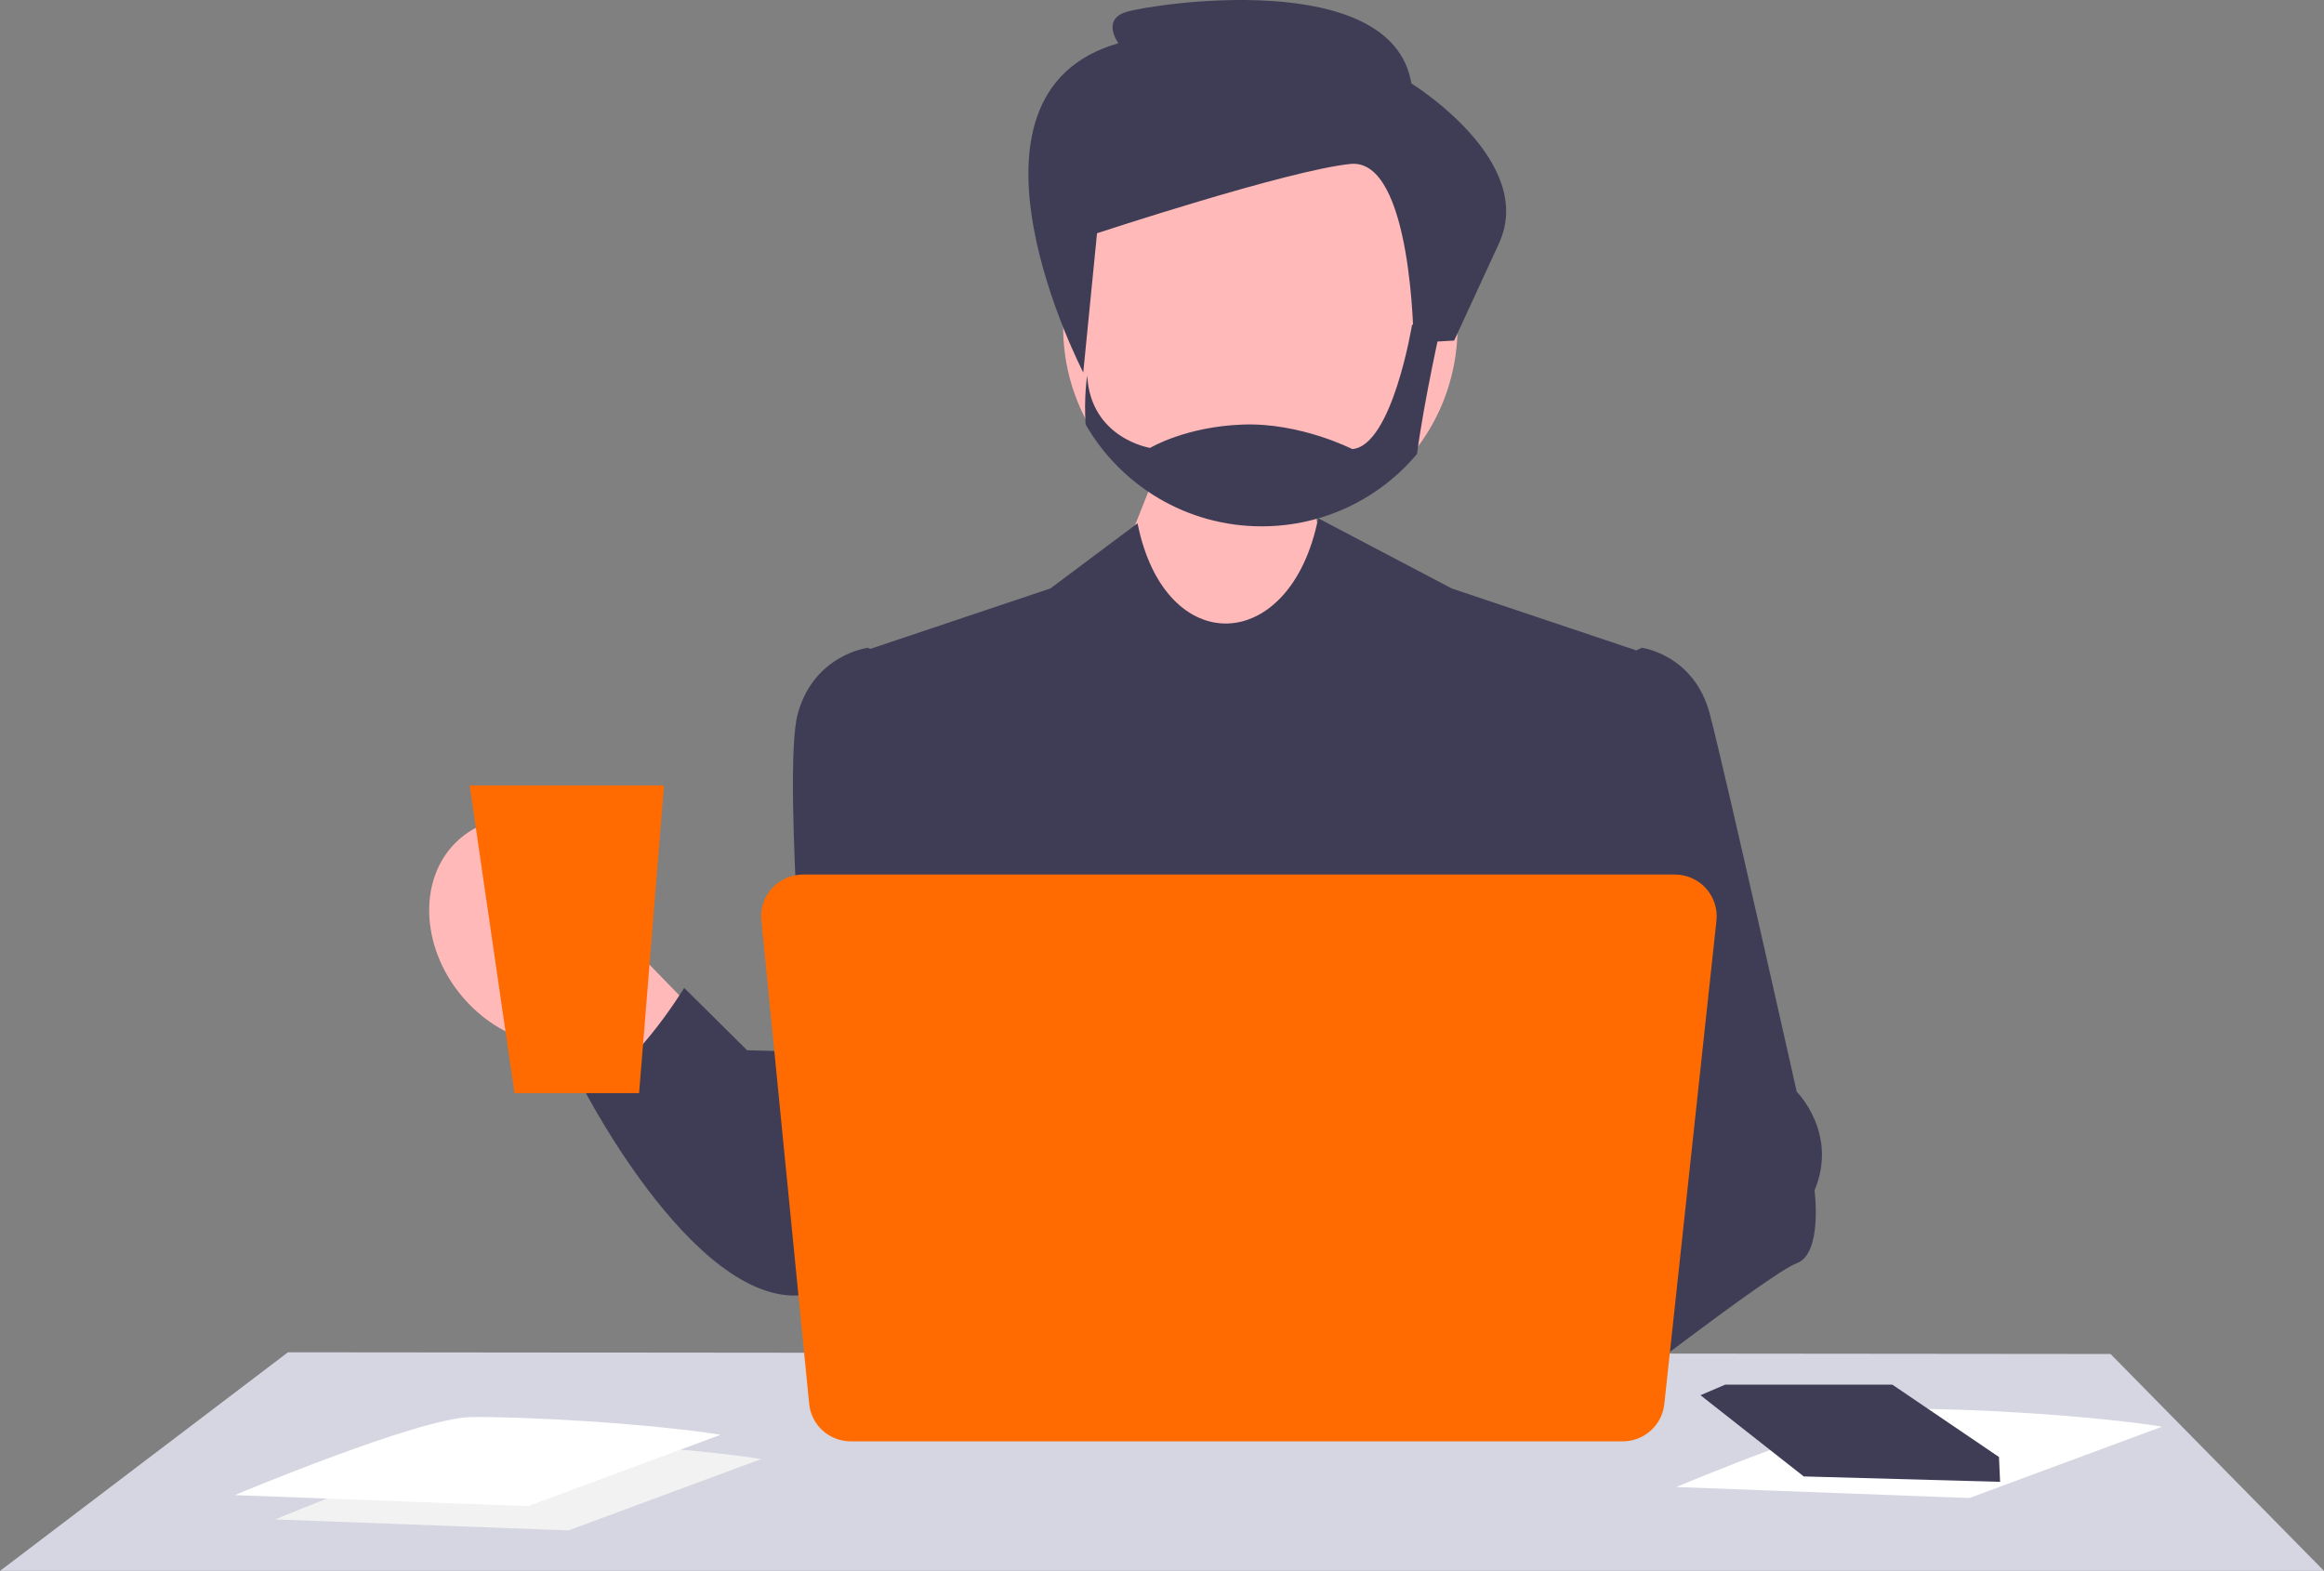 <svg width="287" height="194" viewBox="0 0 287 194" fill="none" xmlns="http://www.w3.org/2000/svg">
<rect x="0" y="0" width="287" height="194" fill="#808080" stroke="none"/>
<g clip-path="url(#clip0_2701_1439)">
<path d="M79.912 118.824L111 150.857L95.036 158L68.234 128.992C64.318 128.759 60.215 126.746 57.145 123.146C51.773 116.846 51.6 108.097 56.76 103.604C61.919 99.112 70.456 100.577 75.829 106.877C78.899 110.477 80.263 114.875 79.912 118.824Z" fill="#FFB9B9"/>
<path d="M35.564 167L0 194H287L260.639 167.211L35.564 167Z" fill="#D6D6E3"/>
<path d="M267 176.187L243.201 185L207 183.64C207 183.64 229.708 174.097 236.144 174.007C242.581 173.916 257.797 174.74 267 176.187Z" fill="white"/>
<path d="M178.922 47.619C182.865 34.713 175.641 21.041 162.787 17.081C149.933 13.122 136.315 20.375 132.372 33.281C129.174 43.748 133.322 54.718 141.86 60.603L127 98L200 91.789C200 91.789 163.02 71.854 162.546 63.89C170.105 61.64 176.436 55.755 178.922 47.619Z" fill="#FFB9B9"/>
<path d="M197.095 82.63L202.755 80C202.755 80 209.221 80.829 211.15 88.168C213.078 95.507 221.884 134.825 221.884 134.825C221.884 134.825 227.042 139.946 224.085 147.008C224.085 147.008 225.115 154.829 221.884 156.007C218.652 157.185 197 174 197 174L197.095 82.63Z" fill="#3F3D56"/>
<path d="M179.283 72.671L162.786 64C159.41 80.914 143.857 81.538 140.481 64.624L129.717 72.671L107 80.296L110.304 169L156.416 168.866L156.419 169H198.696L202 80.296L179.283 72.671Z" fill="#3F3D56"/>
<path d="M113 82.636L107.165 80C107.165 80 100.499 80.831 98.51 88.186C96.522 95.541 100.213 138.068 100.213 138.068C100.213 138.068 94.895 143.2 97.943 150.278C97.943 150.278 96.881 158.117 100.213 159.297C103.545 160.477 113 161 113 161V82.636Z" fill="#3F3D56"/>
<path d="M102.937 129.997L92.266 129.703L84.493 122C84.493 122 77.481 133.554 72 134.326C72 134.326 86.642 162.968 100.317 159.747L105 137.774L102.937 129.997Z" fill="#3F3D56"/>
<path d="M200.388 178H105.076C102.401 178 100.187 176.005 99.926 173.359L94.025 113.646C93.882 112.204 94.362 110.762 95.341 109.689C96.32 108.616 97.717 108 99.175 108H206.825C208.291 108 209.694 108.622 210.674 109.706C211.654 110.789 212.127 112.242 211.971 113.691L205.533 173.404C205.251 176.024 203.039 178 200.388 178Z" fill="#FF6B00"/>
<path d="M78.923 135H63.538L58 97H82L78.923 135Z" fill="#FF6B00"/>
<path d="M233.697 171H213.049L210 172.304L222.749 182.333L247 183L246.861 179.933L233.697 171Z" fill="#3F3D56"/>
<path d="M94 180.187L70.201 189L34 187.64C34 187.64 56.708 178.097 63.144 178.007C69.581 177.916 84.796 178.74 94 180.187Z" fill="#F2F2F2"/>
<path d="M89 177.187L65.201 186L29 184.64C29 184.64 51.708 175.097 58.144 175.007C64.581 174.916 79.796 175.74 89 177.187Z" fill="white"/>
<path d="M135.476 28.805L133.777 46C133.777 46 115.952 11.682 138.119 5.337C138.119 5.337 135.96 2.436 139.093 1.471C142.226 0.506 171.927 -4.121 174.295 10.306C174.295 10.306 189.811 19.848 185.115 30.057L179.582 42.059L174.573 42.335C174.573 42.335 174.432 19.486 166.781 20.246C159.131 21.007 135.476 28.805 135.476 28.805Z" fill="#3F3D56"/>
<path d="M178 40C178 40 175.906 49.203 174.991 56.067C170.396 61.533 163.507 65 155.809 65C146.512 65 138.401 59.941 134.069 52.425C133.837 48.996 134.263 46.369 134.263 46.369C134.677 54.149 142.03 55.315 142.03 55.315C142.03 55.315 146.381 52.682 153.483 52.431C160.586 52.174 166.998 55.459 166.998 55.459C171.938 55.058 174.383 40.1 174.383 40.1L178 40Z" fill="#3F3D56"/>
</g>
<defs>
<clipPath id="clip0_2701_1439">
<rect width="287" height="194" fill="white"/>
</clipPath>
</defs>
</svg>
